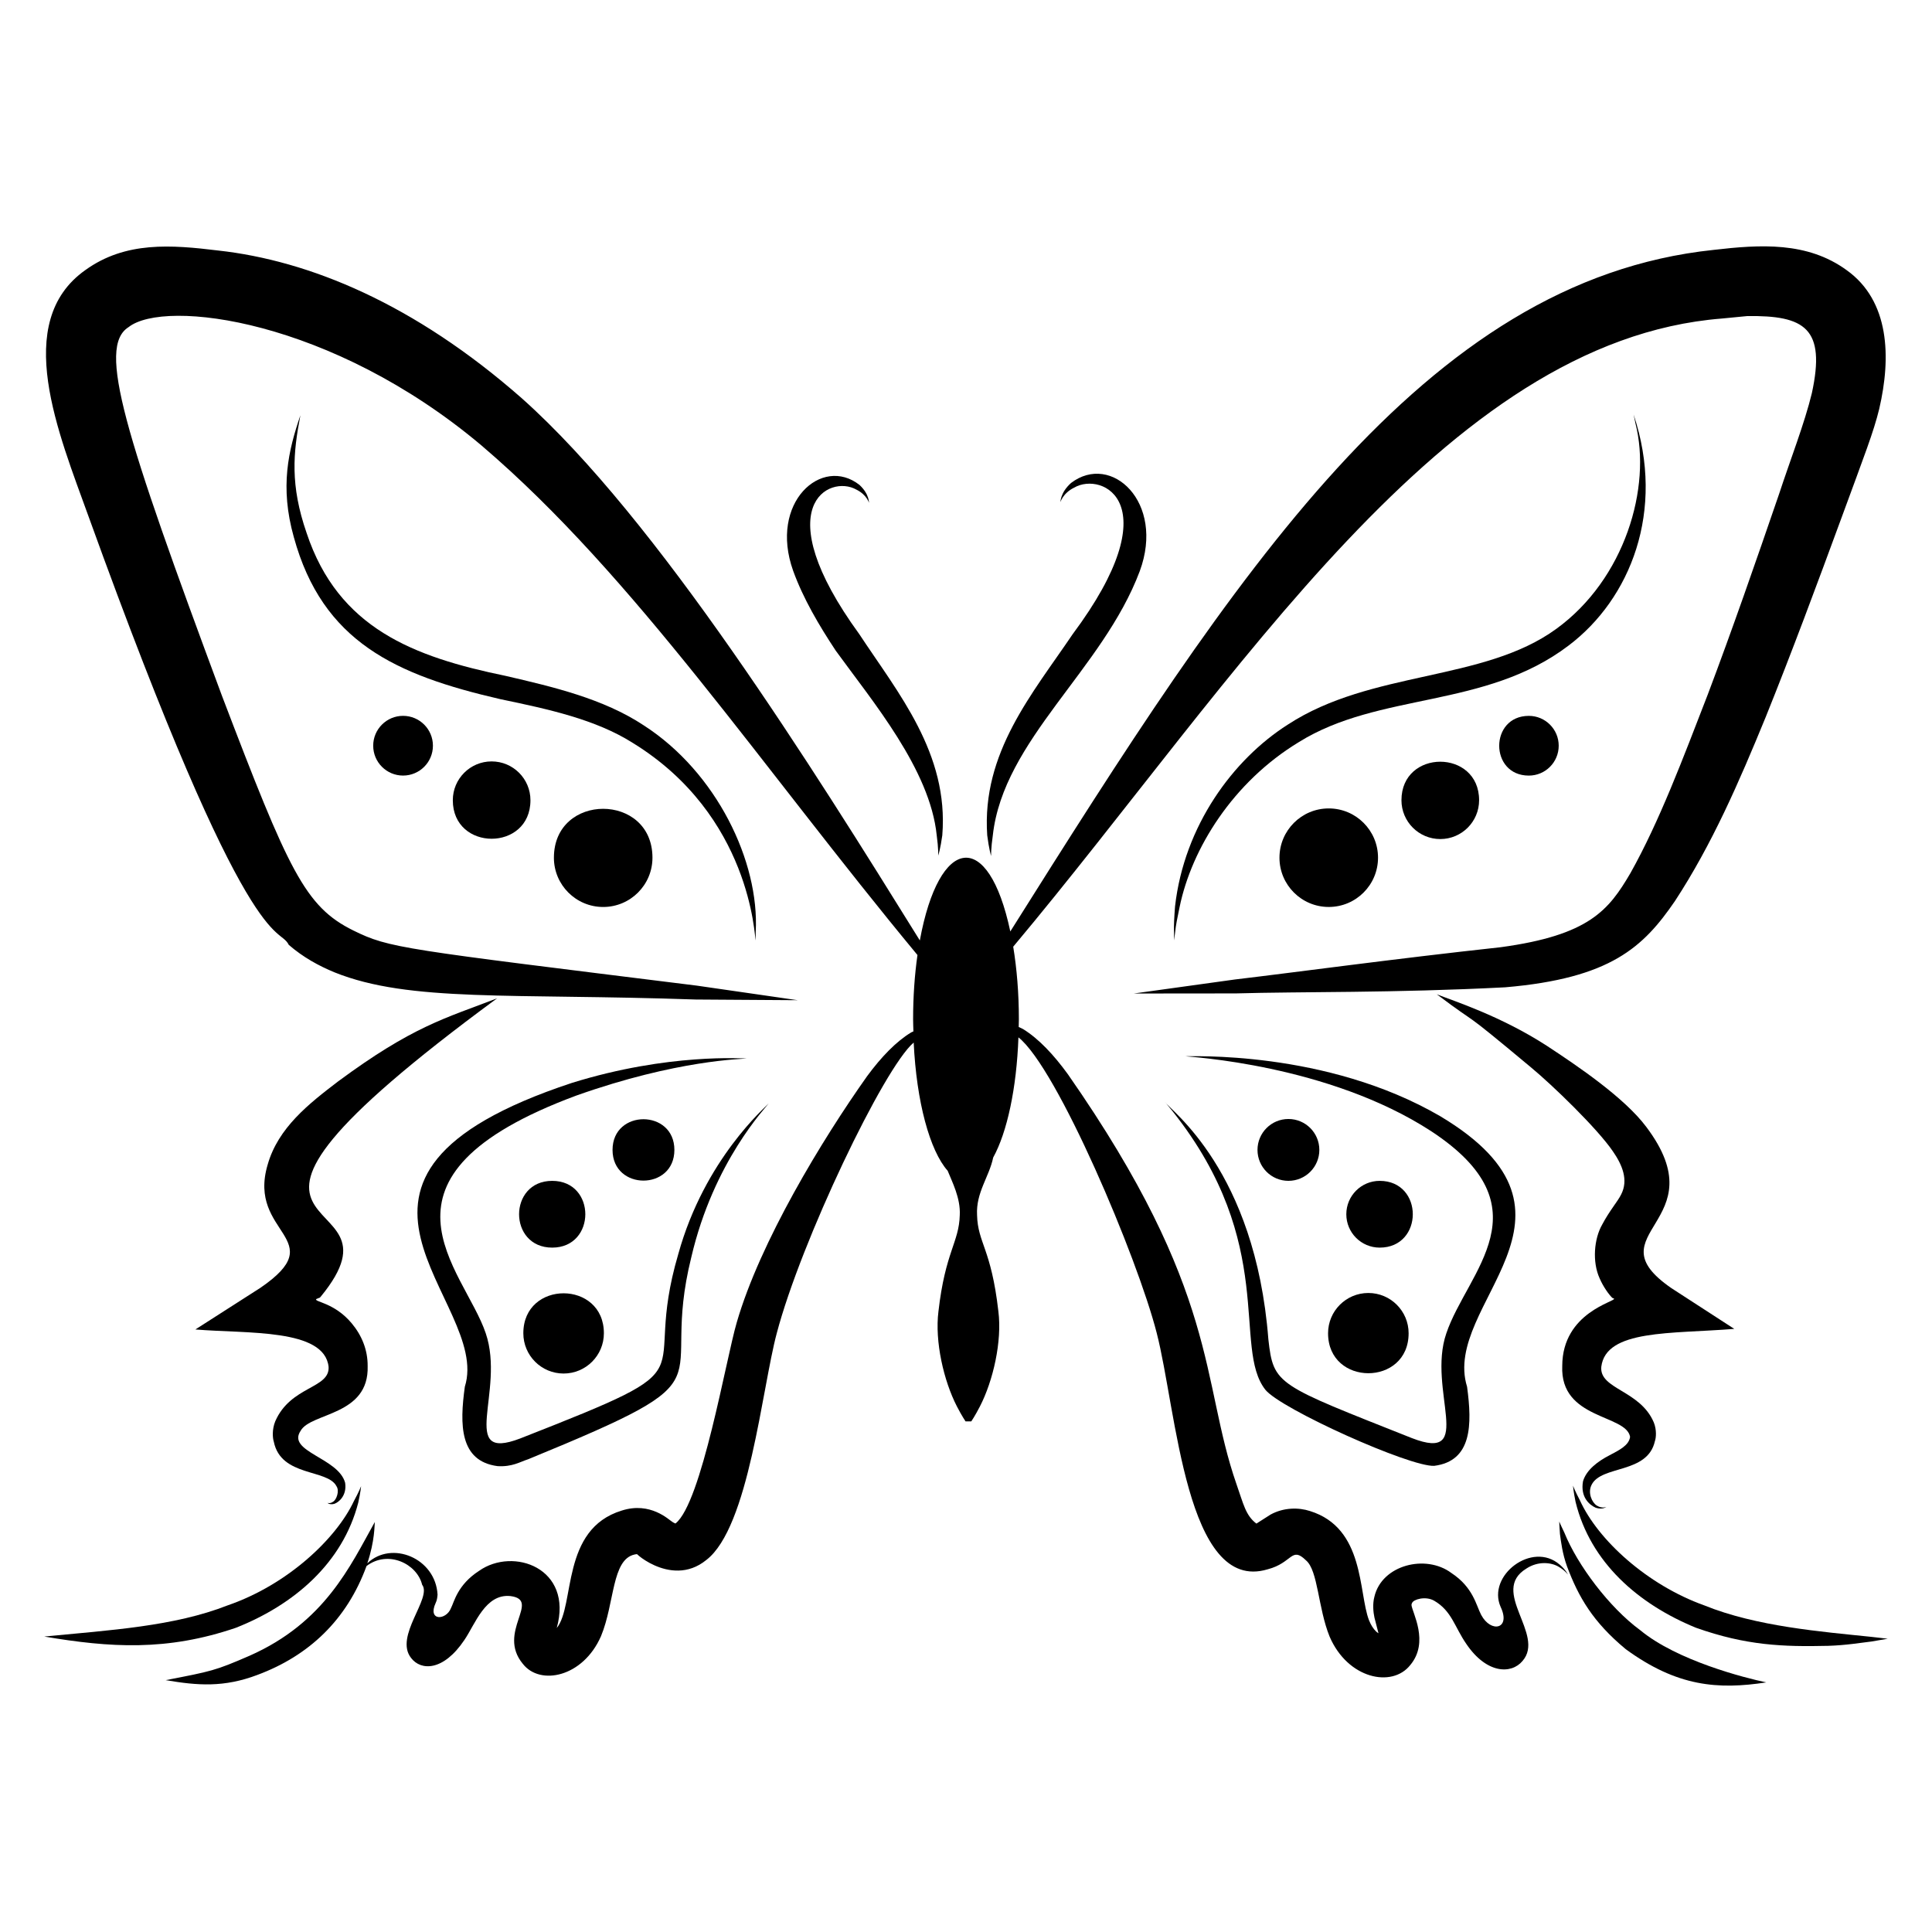 <?xml version="1.0" encoding="UTF-8"?>
<!-- Uploaded to: ICON Repo, www.iconrepo.com, Generator: ICON Repo Mixer Tools -->
<svg fill="#000000" width="800px" height="800px" version="1.1" viewBox="144 144 512 512" xmlns="http://www.w3.org/2000/svg">
 <g>
  <path d="m603.6 496.17-16.688-10.816c-21.27-14.695 12.551-17.285-6.652-42.742-5.75-7.68-18.066-16.043-26.336-21.465-12.328-7.981-24.883-11.945-29.16-13.648 12.535 9.434 4.84 2.578 24.984 19.387 5.676 4.688 17.547 16.168 21.668 22.207 2.492 3.594 4.195 7.606 2.195 11.473-0.934 1.887-3.027 4.203-5.012 7.953-2.164 3.762-2.68 9.887-0.68 14.258 0.922 2.16 2.453 4.324 3.371 5.184l0.441 0.18c0.719 0.762-13.695 3.562-13.719 17.852-0.609 14.23 16.91 12.785 17.977 18.773-0.273 2.285-2.906 3.551-5.481 4.914-2.957 1.527-6.074 3.777-6.992 6.867-0.75 4.219 1.691 6.269 3.371 7.023 1.969 0.641 2.871-0.336 2.84-0.215 0.062-0.082-1.09 0.566-2.555-0.359-1.305-0.816-2.469-3.41-1.367-5.531 2.648-5.223 14.812-2.809 16.762-11.547 0.312-0.852 0.516-2.973-0.301-4.981-3.637-8.57-14.461-8.738-13.906-14.727 1.242-9.941 18.453-8.684 35.238-10.039z"/>
  <path d="m595.64 569.44c-15.105-5.41-28.168-17.312-32.945-27.828-1.277-2.406-1.836-3.894-1.836-3.894s0.117 1.57 0.688 4.316c3.93 16.051 16.641 27.086 31.875 33.328 13.375 4.746 23.176 5.074 35.051 4.801 4.785-0.145 8.734-0.824 11.488-1.145 2.738-0.465 4.309-0.734 4.309-0.734s-1.582-0.184-4.348-0.5c-13.074-1.363-30.492-2.734-44.281-8.344z"/>
  <path d="m578.68 576.02c-8.18-5.992-16.621-17.23-20.098-25.828-0.914-1.852-1.359-2.965-1.359-2.965s0.008 1.191 0.18 3.301c0.285 2.07 0.629 5.133 1.875 8.582 3.047 8.125 6.844 14.711 15.551 21.93 13.633 9.965 24.492 10.766 37.254 8.812-5.625-1.176-23.648-5.746-33.402-13.832z"/>
  <path d="m557.32 558.63c-7.262-6.305-19.309 2.906-15.637 11.215 2.785 5.898-2.555 7.012-5.156 2.117-1.344-2.535-2.09-7.281-7.891-11.098-6.781-5.078-18.453-2.148-20.406 6.289-0.516 1.918-0.297 4.117 0.016 5.535 0.449 1.863 0.848 3.191 1.066 4.141-0.223-0.156-0.477-0.297-0.652-0.492-0.727-0.715-1.34-1.664-1.863-2.961-2.832-7.391-1.098-24.418-15.637-28.934-3.012-0.98-6.961-0.98-10.469 0.945-0.137 0.09 0.836-0.527-3.731 2.383-2.883-2.188-3.441-5.242-5.316-10.562-9.539-27.488-4.231-50.574-44.656-108.54-3.754-5.168-7.731-9.402-11.863-11.953-0.391-0.234-0.77-0.352-1.156-0.547 0.012-0.688 0.043-1.359 0.043-2.055 0-6.922-0.547-13.441-1.5-19.227 59.453-70.953 114.09-160.64 187.79-166.47l6.731-0.652c15.246-0.207 20.875 3.199 17.129 20.426-1.918 7.953-5.754 17.781-8.699 26.762-6.262 18.246-12.473 36.129-18.914 53.176-6.551 16.898-12.785 33.57-20.473 47.27-5.734 9.766-10.863 16.43-34.367 19.625-28.828 3.144-53.504 6.543-70.473 8.555-17.043 2.363-26.781 3.715-26.781 3.715s9.832-0.012 27.043-0.027c17.258-0.504 41.621-0.082 71.371-1.617 27.988-2.394 36.645-10.656 44.996-22.84 9.82-15.008 16.977-31.488 24.031-48.695 6.938-17.215 13.586-35.109 20.258-53.262 5.941-16.203 8.367-22.336 9.859-28.484 3.199-13.719 2.754-28.637-8.629-36.77-10.441-7.609-22.938-6.805-35.262-5.371-76.969 8.086-126.78 85.891-186.38 180.62-5.793-27.34-18.867-25.488-23.977 2.379-28.367-45.68-69.484-111.59-105.44-143.64-28.551-25.125-56.414-36.531-80.48-39.191-12.41-1.512-24.57-2.508-35.234 5.184-19.531 13.809-7.086 43.25 0.883 65.367 42.887 118.75 50.359 108.05 53.031 113.45 3.805 3.305 7.953 5.566 12.156 7.301 19.836 7.977 47.004 5.496 95.664 7.188 17.207 0.117 27.039 0.18 27.039 0.18s-9.734-1.406-26.766-3.867c-78.398-9.75-81.344-9.863-91.004-14.617-12.785-6.32-17.094-15.773-34.797-62.195-25.895-69.699-33.082-92.406-24.766-97.676 9.594-7.621 53.855-2.078 93.535 31.336 40.617 34.652 74.02 84.918 115.55 135.05-0.742 5.219-1.156 10.973-1.156 17.027 0 1.094 0.055 2.141 0.082 3.211-0.203 0.105-0.398 0.156-0.602 0.277-3.957 2.387-7.906 6.484-11.66 11.578-11.926 16.82-28.375 43.926-34.559 65.293-2.852 9.688-9.293 47.785-16.223 53.254 0.043 0.043-0.375-0.109-0.836-0.414-0.906-0.523-5.785-5.445-13.41-3.004-16.199 4.949-12.316 25.102-17.23 31.129 4.434-15.918-11.543-21.523-20.559-15.168-5.781 3.723-6.633 8.305-7.469 9.887-1.27 3.277-6.297 3.5-4.051-1.383 0.312-0.621 0.434-1.379 0.492-2.184-0.516-9.672-12.164-14.453-18.613-8.305 2.008-5.973 1.891-10.168 1.984-10.941-6.492 11.625-13.23 26.613-33.188 35.438-9.227 4.012-10.121 4.113-22.227 6.469 8.48 1.445 15.457 1.973 24.332-1.398 13.652-5.09 23.672-14.578 28.887-28.84 5.719-4.344 13.402-0.59 14.738 4.953 2.715 3.519-7.481 13.68-2.918 19.414 2.578 3.398 8.527 3.559 14.121-4.781 2.856-4.168 5.535-12.32 12.203-11.629 8.246 1.062-3.731 9.547 3.297 17.977 4.566 5.848 15.949 3.516 20.703-7.356 3.656-8.828 2.812-20.32 8.91-21.641 0.742-0.211 1.039 0.043 0.996 0.027-2.906-2.215 8.285 9.336 17.984 1.441 11.305-8.633 14.746-45.391 18.68-60.09 6.434-24.414 28.375-70.344 36.293-77.047 0.742 15.727 4.266 28.637 9.004 33.98 1.156 2.894 3.449 7.242 3.207 11.754-0.195 7.25-3.844 9.703-5.648 25.496-1.016 8.016 1.414 18.449 4.887 25.191 1.297 2.519 2.289 3.969 2.289 3.969h1.527s0.992-1.449 2.289-3.969c3.481-6.754 5.898-17.215 4.887-25.191-1.91-16.715-5.445-18.023-5.648-25.496-0.324-6.008 3.211-10.125 4.273-15.266 3.691-6.699 6.203-18.309 6.691-31.844 10.281 8.117 31.527 58.328 36.633 78.301 5.285 20.383 7.758 69.188 29.406 62.672 6.617-1.711 6.266-6.188 10.164-2.375 3.203 2.668 3.18 12.633 6.262 20.211 4.824 11.211 16.551 13.637 21.363 7.547 5.16-6.133 0.488-13.98 0.332-15.934 0.043-0.168 0.039-0.387 0.172-0.547 0.344-0.926 3.539-1.891 5.828-0.586 4.695 2.715 5.402 6.949 8.562 11.496 5.336 7.863 11.863 8.059 14.859 4.488 6.152-7.039-8.781-18.477 1-24.48 3.184-2.109 6.676-1.613 8.488-0.551 1.895 1.07 2.559 2.215 2.625 2.125-0.094 0.078-0.5-1.152-2.281-2.664z"/>
  <path d="m556.43 310.66c-19.289 14.051-49.031 10.918-71.152 25.371-14.508 9.23-27.453 26.801-29.879 48.172-0.215 2.883-0.344 5.125-0.27 6.668 0.016 1.531 0.02 2.348 0.02 2.348s0.102-0.809 0.297-2.328c0.133-1.52 0.566-3.723 1.156-6.484 3.199-15.586 14.164-33.156 31.578-43.723 21.367-13.34 49.441-8.812 71.535-25.621 16.336-12.348 25.719-35.656 17.211-61.203 0 0 0.168 0.801 0.48 2.301 4.348 16.969-2.805 41.328-20.977 54.5z"/>
  <path d="m509.19 371.3c0 7.211-5.848 13.055-13.059 13.055-7.211 0-13.059-5.844-13.059-13.055 0-7.215 5.848-13.059 13.059-13.059 7.211 0 13.059 5.844 13.059 13.059"/>
  <path d="m515.4 356.07c0 5.68 4.606 10.289 10.289 10.289 5.68 0 10.289-4.606 10.289-10.289 0-13.602-20.578-13.621-20.578 0z"/>
  <path d="m549.16 349.54c4.371 0 7.914-3.543 7.914-7.914s-3.543-7.914-7.914-7.914c-10.465 0-10.48 15.828 0 15.828z"/>
  <path d="m525.72 439.83c-30.418-17.727-66.875-15.793-67.641-15.914 0.762 0.152 37.871 2.09 65.184 19.852 30.91 20.301 9.562 37.207 4.027 53.582-5.168 14.984 7.977 34.414-9.145 27.754-35.812-14.219-36.652-14-38.016-26.176-3.477-44.871-26.043-60.707-27.441-62.934 0 0 0.746 0.906 2.144 2.606 27.895 35.176 15.656 62.52 24.52 73.719 4.18 5.133 38.359 20.5 44.738 20.141 10.035-1.281 10.055-10.922 8.699-20.957-6.856-21.988 36.914-45.352-7.07-71.672z"/>
  <path d="m495.95 497.33c0 14.109 21.348 14.133 21.348 0 0-5.894-4.777-10.676-10.676-10.676-5.894 0-10.672 4.781-10.672 10.676z"/>
  <path d="m509.63 456.94c-4.887 0-8.844 3.961-8.844 8.848 0 4.887 3.961 8.844 8.844 8.844 11.695 0 11.711-17.691 0-17.691z"/>
  <path d="m493.64 448.74c0 4.527-3.668 8.195-8.195 8.195-4.527 0-8.195-3.668-8.195-8.195 0-4.527 3.668-8.195 8.195-8.195 4.527 0 8.195 3.668 8.195 8.195"/>
  <path d="m212.94 485.33-17.164 10.992c13.734 1.16 34.184-0.316 35.305 9.895 0.355 5.809-10.027 5.031-14.129 14.426-0.902 2.176-0.703 4.481-0.391 5.422 1.906 9.391 14.238 7.176 16.609 11.797 0.875 1.281-0.047 3.633-0.875 4.098-0.852 0.637-1.574 0.27-1.555 0.32 0.008-0.086 0.484 0.605 1.84 0.258 1.203-0.398 3.398-2.207 2.883-5.586-1.766-6.648-15.535-8.238-11.789-13.781 2.711-4.871 18.168-3.918 17.758-17.152 0.035-4.301-1.578-8.16-4.211-11.309-4.621-5.559-10.109-5.691-9.398-6.453l0.75-0.305c0.184-0.152-0.086 0.246 0.418-0.312 26.086-31.77-47.652-9.621 46.738-79.07-13.824 5.312-22.391 7.414-42.176 22.051-7.621 5.824-15.863 12.219-18.629 22.059-5.488 18.52 17.277 19.504-1.984 32.652z"/>
  <path d="m238.94 542.22c0.613-2.769 0.754-4.363 0.754-4.363s-0.582 1.512-1.902 3.938c-4.598 9.84-17.469 22.141-33.449 27.641-14.191 5.574-31.094 6.562-48.613 8.266 17.449 2.949 32.504 3.93 50.824-2.336 15.457-6.129 28.262-17.176 32.387-33.145z"/>
  <path d="m344.24 393.23s0.012-0.809 0.035-2.324c1-18.516-10.348-42.23-29.684-54.684-10.719-7.09-24.066-10.199-36.582-13.105-24.484-5.043-44.348-12.641-52.742-37.836-4.422-12.766-3.578-21.195-1.66-31.23-3.176 9.34-5.496 18.934-1.742 32.289 7.617 27.773 26.992 36.555 54.766 42.953 12.695 2.641 25.203 5.348 35.043 11.574 31.379 19.289 32.309 51.602 32.566 52.363z"/>
  <path d="m290.79 371.3c0 7.211 5.848 13.059 13.059 13.059s13.059-5.848 13.059-13.059c-0.004-17.266-26.117-17.289-26.117 0z"/>
  <path d="m264 356.07c0 13.602 20.574 13.621 20.574 0 0-5.68-4.606-10.289-10.289-10.289-5.68 0-10.285 4.606-10.285 10.289z"/>
  <path d="m258.73 341.62c0 4.371-3.543 7.914-7.914 7.914-4.371 0-7.914-3.543-7.914-7.914s3.543-7.914 7.914-7.914c4.371 0 7.914 3.543 7.914 7.914"/>
  <path d="m341.89 424.51c-0.762 0.051-20.625-1.516-46.324 6.469-76.32 25.211-21.129 57.621-28.379 80.512-1.395 10.066-1.402 19.727 8.672 21.047 3.891 0.234 5.875-1.098 8.145-1.836 56.051-23 34.285-17.598 43.188-53.477 5.914-25.461 19.879-39.809 20.52-40.824-0.668 0.867-16.969 14.672-23.961 39.949-10.363 35.238 11.094 28.062-41.879 48.852-16.652 6.383-3.902-12.461-9.141-27.859-5.668-16.977-34.363-41.332 23.98-63 26.82-9.523 44.203-9.672 45.18-9.832z"/>
  <path d="m293.36 508c5.894 0 10.676-4.777 10.676-10.672 0-14.109-21.348-14.133-21.348 0 0 5.894 4.777 10.672 10.672 10.672z"/>
  <path d="m290.34 456.94c-11.695 0-11.711 17.691 0 17.691 11.695 0 11.711-17.691 0-17.691z"/>
  <path d="m306.33 448.74c0 10.836 16.391 10.852 16.391 0 0-10.836-16.391-10.852-16.391 0z"/>
  <path d="m406.65 370.84s-0.047-2.035 0.457-5.457c2.801-25.352 29.137-43.883 38.941-70.023 6.754-18.297-7.566-31.484-18.203-23.371-3 2.688-2.762 5.219-2.863 5.098 0.035 0.117 0.605-2.356 3.691-3.863 7.441-4.336 25.469 4.125-0.406 38.844-10.625 15.742-24.145 31.363-22.641 53.297 0.445 3.555 1.023 5.477 1.023 5.477z"/>
  <path d="m365.48 316.43c9.711 13.41 25.004 31.512 26.762 48.957 0.465 3.363 0.402 5.356 0.402 5.356s0.598-1.879 1.074-5.371c1.758-21.711-11.711-37.695-21.988-53.305-24.746-34.008-7.922-42.418-0.77-38.309 2.832 1.391 3.32 3.59 3.363 3.488-0.109 0.105 0.211-2.148-2.535-4.723-9.984-7.871-24.062 4.637-17.598 22.734 2.699 7.438 6.859 14.473 11.289 21.172z"/>
 </g>
</svg>